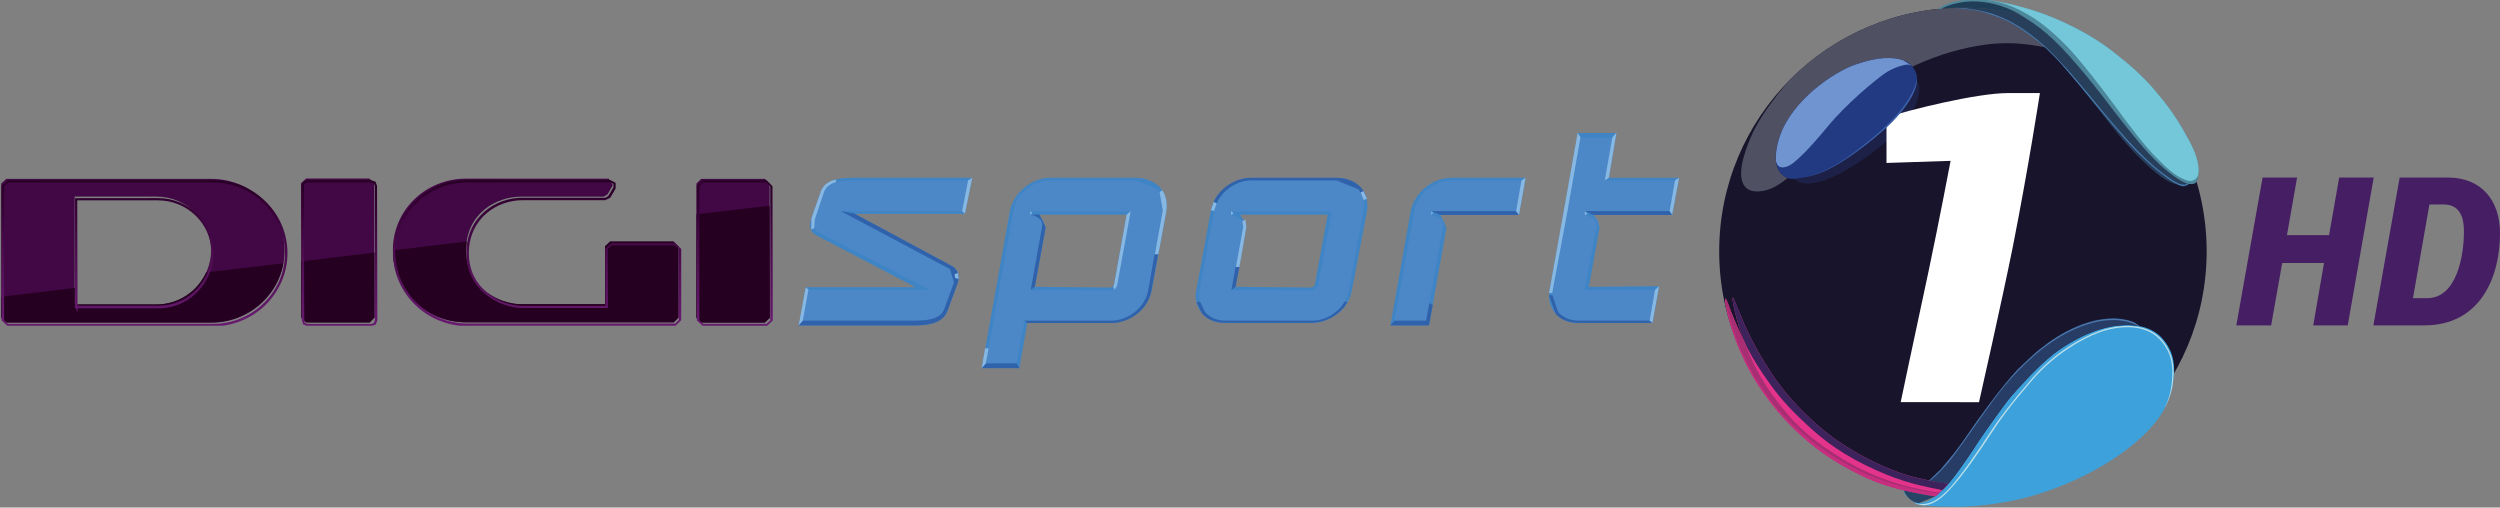 <svg width="200mm" height="40.603mm" version="1.1" viewBox="0 0 200 40.603" xmlns="http://www.w3.org/2000/svg" xmlns:xlink="http://www.w3.org/1999/xlink">
 <rect x="0" y="0" width="200" height="40.603" fill="#808080" stroke="none"/>
 <defs>
  <clipPath id="c">
   <path d="m143 412h11v3h-11z"/>
  </clipPath>
  <clipPath id="b">
   <path d="m149.48 412.27c-0.246 0-0.48 0.094-0.652 0.266-0.172 0.168-0.266 0.395-0.266 0.637 0 0.496 0.414 0.902 0.922 0.902h2.559l0.074-0.074v-0.879l-0.078-0.07h-0.781l-0.078 0.07 4e-3 0.703h-1.023c-0.27 0-0.664-0.207-0.664-0.648 0-0.426 0.34-0.656 0.66-0.656h1.023l0.062-0.031 0.066-0.113v-0.07l-0.066-0.035zm-0.891 0.902c0-0.234 0.094-0.453 0.262-0.617 0.164-0.164 0.391-0.254 0.629-0.254h1.762l0.039 0.019v0.043l-0.066 0.109-0.035 0.019h-1.023c-0.336 0-0.691 0.238-0.691 0.684 0 0.461 0.414 0.676 0.695 0.676h1.051v-0.73l0.047-0.043h0.781l0.047 0.043v0.879l-0.043 0.043h-2.562c-0.488 0-0.891-0.391-0.891-0.871m-1.082-0.898-0.059 0.019-0.019 0.051 4e-3 1.656 0.019 0.055 0.055 0.019h0.785l0.055-0.019 0.019-0.055-4e-3 -1.656-0.019-0.051-0.055-0.019zm-0.035 1.762-8e-3 -0.035-4e-3 -1.656 0.012-0.031 0.035-0.012h0.781l0.035 0.012 0.012 0.031v1.656l-0.012 0.035-0.031 0.012h-0.785zm4.91-1.762-0.074 0.074v1.656l0.078 0.074h0.781l0.078-0.074-4e-3 -1.656-0.074-0.074zm-0.043 1.73v-1.656l0.043-0.047h0.785l0.047 0.047v1.656l-0.047 0.043h-0.781zm-8.531-1.73-0.078 0.074v1.656l0.078 0.074h2.531c0.242 0 0.477-0.098 0.648-0.266 0.172-0.172 0.27-0.398 0.27-0.637 0-0.5-0.414-0.902-0.922-0.902zm-0.047 1.73v-1.656l0.047-0.047h2.527c0.488 0 0.891 0.395 0.891 0.875 0 0.23-0.09 0.449-0.258 0.613-0.168 0.168-0.395 0.258-0.629 0.258h-2.531zm0.875-1.508v1.332h-8e-3l0.039 0.074v-0.047h0.992c0.426 0 0.688-0.355 0.688-0.684 0-0.375-0.309-0.676-0.688-0.676zm0.027 0.027h0.996c0.363 0 0.66 0.289 0.66 0.648 0 0.316-0.254 0.652-0.66 0.652h-0.992z"/>
  </clipPath>
  <linearGradient id="a" x1="-.001" x2=".999" gradientTransform="matrix(0 -1.807 1.807 0 140.11 414.07)" gradientUnits="userSpaceOnUse">
   <stop stop-color="#681a6f" offset="0"/>
   <stop stop-color="#681a6f" offset=".016"/>
   <stop stop-color="#67196e" offset=".031"/>
   <stop stop-color="#66196d" offset=".047"/>
   <stop stop-color="#65196c" offset=".062"/>
   <stop stop-color="#64186b" offset=".078"/>
   <stop stop-color="#63186a" offset=".094"/>
   <stop stop-color="#621769" offset=".109"/>
   <stop stop-color="#611768" offset=".125"/>
   <stop stop-color="#611767" offset=".141"/>
   <stop stop-color="#601666" offset=".156"/>
   <stop stop-color="#5f1665" offset=".172"/>
   <stop stop-color="#5e1564" offset=".188"/>
   <stop stop-color="#5d1563" offset=".203"/>
   <stop stop-color="#5c1562" offset=".219"/>
   <stop stop-color="#5b1461" offset=".234"/>
   <stop stop-color="#5a1460" offset=".242"/>
   <stop stop-color="#5a145f" offset=".25"/>
   <stop stop-color="#59135e" offset=".258"/>
   <stop stop-color="#59135e" offset=".266"/>
   <stop stop-color="#58135d" offset=".281"/>
   <stop stop-color="#58135c" offset=".297"/>
   <stop stop-color="#57125b" offset=".312"/>
   <stop stop-color="#56125a" offset=".328"/>
   <stop stop-color="#551159" offset=".344"/>
   <stop stop-color="#541158" offset=".359"/>
   <stop stop-color="#531057" offset=".375"/>
   <stop stop-color="#521056" offset=".391"/>
   <stop stop-color="#510f55" offset=".398"/>
   <stop stop-color="#510f54" offset=".406"/>
   <stop stop-color="#500f53" offset=".414"/>
   <stop stop-color="#500f53" offset=".422"/>
   <stop stop-color="#4f0e52" offset=".438"/>
   <stop stop-color="#4e0e51" offset=".453"/>
   <stop stop-color="#4d0e50" offset=".469"/>
   <stop stop-color="#4c0d4f" offset=".484"/>
   <stop stop-color="#4b0d4e" offset=".492"/>
   <stop stop-color="#4b0d4e" offset=".5"/>
   <stop stop-color="#4a0c4d" offset=".508"/>
   <stop stop-color="#4a0c4c" offset=".516"/>
   <stop stop-color="#490c4b" offset=".531"/>
   <stop stop-color="#480b4a" offset=".547"/>
   <stop stop-color="#470b49" offset=".562"/>
   <stop stop-color="#460a48" offset=".578"/>
   <stop stop-color="#450947" offset=".586"/>
   <stop stop-color="#450947" offset=".594"/>
   <stop stop-color="#440946" offset=".602"/>
   <stop stop-color="#440945" offset=".609"/>
   <stop stop-color="#430844" offset=".617"/>
   <stop stop-color="#420844" offset=".625"/>
   <stop stop-color="#410843" offset=".641"/>
   <stop stop-color="#400742" offset=".648"/>
   <stop stop-color="#400742" offset=".656"/>
   <stop stop-color="#3f0641" offset=".664"/>
   <stop stop-color="#3f0640" offset=".672"/>
   <stop stop-color="#3e063f" offset=".688"/>
   <stop stop-color="#3d053e" offset=".695"/>
   <stop stop-color="#3d053e" offset=".703"/>
   <stop stop-color="#3c043d" offset=".711"/>
   <stop stop-color="#3c043c" offset=".719"/>
   <stop stop-color="#3c043c" offset=".727"/>
   <stop stop-color="#3b033b" offset=".734"/>
   <stop stop-color="#3a033a" offset=".742"/>
   <stop stop-color="#390339" offset=".75"/>
   <stop stop-color="#380238" offset=".766"/>
   <stop stop-color="#380238" offset=".773"/>
   <stop stop-color="#370137" offset=".781"/>
   <stop stop-color="#370136" offset=".789"/>
   <stop stop-color="#360135" offset=".797"/>
   <stop stop-color="#350034" offset=".812"/>
   <stop stop-color="#350034" offset=".82"/>
   <stop stop-color="#340033" offset=".828"/>
   <stop stop-color="#330032" offset=".836"/>
   <stop stop-color="#320031" offset=".844"/>
   <stop stop-color="#320031" offset=".852"/>
   <stop stop-color="#310030" offset=".859"/>
   <stop stop-color="#31002f" offset=".867"/>
   <stop stop-color="#30002e" offset=".875"/>
   <stop stop-color="#2f002d" offset=".891"/>
   <stop stop-color="#2f002d" offset=".898"/>
   <stop stop-color="#2e002c" offset=".906"/>
   <stop stop-color="#2d002b" offset=".914"/>
   <stop stop-color="#2c002a" offset=".922"/>
   <stop stop-color="#2c002a" offset=".93"/>
   <stop stop-color="#2b0029" offset=".938"/>
   <stop stop-color="#2b0028" offset=".945"/>
   <stop stop-color="#2a0027" offset=".953"/>
   <stop stop-color="#2a0026" offset=".961"/>
   <stop stop-color="#290026" offset=".969"/>
   <stop stop-color="#290025" offset=".977"/>
   <stop stop-color="#280024" offset=".984"/>
   <stop stop-color="#270024" offset=".992"/>
   <stop stop-color="#260023" offset="1"/>
  </linearGradient>
 </defs>
 <g transform="translate(294.38 -172.96)">
  <g transform="translate(703.69 -487.01)">
   <g transform="matrix(.882 0 0 .882 -220.04 266.97)">
    <path d="m-681.97 468.37c0 12.23-9.889 22.12-22.094 22.12-12.204 0-22.12-9.889-22.12-22.12 0-12.204 9.916-22.094 22.12-22.094 12.204 0 22.094 9.889 22.094 22.094" fill="#17142b"/>
    <path d="m-695.94 482.31c-2.657 3.603-1.71 5.944 1.788 4.84 2.841-0.895 5.944-3.735 7.207-6.155 1.105-2.13 0.657-3.708-1.132-3.735-2.104-0.019-5.628 2.025-7.864 5.05" fill="#7fcce6"/>
    <path d="m-704.06 446.28c-6.234 0-11.836 2.551-15.86 6.681-2.735 3.235-3.472 4.971-3.998 6.707-0.578 1.92-0.368 3.577 1.683 3.235 2.025-0.342 4.05-2.867 6.76-6.102 2.736-3.209 6.76-5.655 11.152-6.733 4.392-1.078 6.838-0.578 12.415 1v-1.157c-3.498-2.288-7.68-3.63-12.152-3.63" fill="#4f5163"/>
    <path d="m-684.65 462.3c0.815 0.447 1.369 0.057 1.21-0.947-0.153-0.973-1.21-3.104-1.21-3.104s-2.525-4.892-7.023-8.048c-2.209-1.525-4.787-2.551-6.812-3.209-1.788-0.473-3.656-0.71-5.576-0.71h-0.737c0.895 0.076 2.157 0.21 3.051 0.525 1.474 0.5 2.314 0.815 4.603 2.604 0 0 0.895 0.737 2.025 1.999 1.132 1.288 1.999 2.367 3.183 3.866 1.183 1.525 2.367 3.104 3.814 4.55 1.474 1.474 2.604 2.341 3.472 2.472" fill="#283f5c"/>
    <path d="m-683.42 461.54-0.342 0.71c-0.317 0.21-0.842 0.019-1.63-0.552-0.92-0.63-1.605-1.21-2.92-2.525-1.132-1.157-2.683-2.998-3.814-4.366l-0.552-0.683-0.019-0.019c-1.157-1.369-3.077-3.682-4.655-4.945-1.63-1.315-2.735-1.842-3.866-2.262-1-0.368-2.236-0.525-2.998-0.605h-0.578c0.895 0.076 2.157 0.21 3.051 0.527 1.474 0.5 2.314 0.815 4.603 2.604 0 0 0.893 0.737 2.025 1.999l1.42 1.657 0.92 1.105 0.019 0.019 0.552 0.683c1.132 1.342 2.683 3.209 3.814 4.366 1.315 1.315 2.025 1.893 2.946 2.551 0.605 0.422 1.078 0.658 1.393 0.658l0.342-0.115 0.237-0.315 0.057-0.5" fill="#477db3"/>
    <path d="m-709.43 490.05c0.134 0.5 0.71 1.13 1.369 1.157 0.683 0.019 1.315-0.422 2.157-1.21 0.868-0.763 2.735-3.577 3.261-4.419 0.552-0.815 2.314-3.314 2.867-3.971 0.578-0.658 2.367-2.709 3.945-3.945 1.579-1.21 3.919-2.446 6.102-2.578 2.236-0.153 3.63 0.578 4.418 2.209 0.815 1.605 0.29 4.366-0.947 6.102-1.21 1.737-3.656 3.814-7.233 5.523-3.577 1.683-6.102 2.157-8.417 2.446-2.341 0.29-3.919 0.153-4.734 0.134-0.815-0.057-1.157-0.057-1.683-0.21l-0.947-0.763-0.237-0.473z" fill="#3da1dc"/>
    <path d="m-705.9 489.99 0.527-0.552c-0.368-0.019-1.237-0.134-2.998-0.552-2.551-0.632-5.234-2.051-7.128-3.367-1.92-1.315-4.208-3.577-5.576-5.55-1.393-1.999-2.472-4.077-3.077-5.576-0.632-1.498-0.788-1.999-0.815-1.788-0.057 0.237 0.368 2.209 1.052 3.971-0.737-1.579-1.105-2.499-1.342-3.13-0.21-0.605-0.42-1.078-0.395-0.578 0.057 0.527 0.473 2.709 1.815 5.524 1.369 2.814 3.314 5.024 4.708 6.339 1.393 1.315 3.156 2.683 5.892 3.998 2.709 1.315 5.366 1.63 6.654 1.869l0.683-0.605" fill="#e3338a"/>
    <path d="m-715.5 485.52c-1.92-1.315-4.208-3.577-5.576-5.55-1.393-1.973-2.472-4.077-3.077-5.576-0.632-1.5-0.788-1.999-0.815-1.788-0.057 0.21 0.342 2.025 0.973 3.761l0.342 0.737c0.658 1.237 1.157 2.025 2.157 3.419 1.025 1.42 2.209 2.604 3.261 3.577 1.025 0.947 2.577 2.315 5.287 3.656 2.736 1.342 4.471 1.788 6.812 2.236l0.21 0.057 0.019-0.057 0.527-0.552c-0.368-0.019-1.21-0.134-2.998-0.552-2.551-0.632-5.208-2.051-7.128-3.367" fill="#3d235c"/>
    <path d="m-706.19 490.28c-0.42-0.057-0.947-0.153-1.737-0.317-2.078-0.395-4.813-1.288-7.628-3.104-2.841-1.815-4.077-3.183-5.418-4.945-1.342-1.762-2.183-3.367-2.841-5.129l-0.29-0.71 0.191 0.5c-0.737-1.579-1.105-2.499-1.342-3.13-0.21-0.605-0.42-1.078-0.395-0.578 0.057 0.5 0.473 2.736 1.815 5.524 1.367 2.814 3.314 5.024 4.708 6.339 1.393 1.315 3.156 2.683 5.892 3.998 2.735 1.315 5.365 1.63 6.654 1.867l0.395-0.317" fill="#a82e73"/>
    <path d="m-691.52 474.53c-3.051 0.395-6.128 2.998-7.654 4.629-1.498 1.63-3.367 4.208-4.55 5.944-0.763 1.132-1.63 2.236-2.367 3.051l-1.052 1c0.973 0.21 1.498 0.263 1.762 0.29l0.92-1.21 0.134-0.191 0.019-0.019c0.683-0.973 1.369-1.999 1.657-2.446 0.552-0.815 2.315-3.314 2.867-3.972 0.578-0.658 2.367-2.709 3.945-3.945 1.579-1.21 3.919-2.446 6.128-2.578 0.605-0.057 1.157-0.019 1.657 0.076-0.368-0.342-1.315-0.893-3.472-0.632" fill="#283d66"/>
    <path d="m-705.38 489.44-0.134 0.153z" fill="#283d66"/>
    <path d="m-706.01 490.1 0.095-0.095z" fill="#283d66"/>
    <path d="m-709.43 490.05c0.134 0.5 0.71 1.13 1.369 1.157l1.474-0.605c-0.658-0.095-1.657-0.263-2.841-0.552" fill="#264566"/>
    <path d="m-688.55 474.82c-0.368-0.153-0.895-0.29-1.605-0.342-1.842-0.076-4.051 0.71-6.128 2.157l-1.025 0.788-0.21 0.191-1.474 1.369-0.191 0.191c-1.498 1.63-3.367 4.208-4.55 5.944-0.5 0.737-1.025 1.447-1.552 2.078l-0.552 0.657-0.263 0.315-1.052 1 0.076 0.019c0.683-0.552 1-0.895 1.105-1.027l0.134-0.134c0.527-0.552 1-1.21 1.815-2.341l1.578-2.236c1.288-1.815 2.604-3.709 4.997-5.76 2.367-2.025 5.076-3.183 7.285-3.077 0.973 0.057 1.579 0.315 1.946 0.525l0.153 0.019-0.5-0.342" fill="#4a78ae"/>
    <path d="m-706.59 490.6 0.29-0.237-1.525-0.263c-2.788-0.578-5.287-1.342-8.312-3.314-3.051-1.999-4.708-3.945-5.813-5.497-1.105-1.525-2.262-3.656-2.867-5.55-0.578-1.92-0.737-2.367-0.815-2.946l-0.019-0.057v0.134c0.057 0.5 0.473 2.736 1.815 5.524 1.369 2.814 3.314 5.024 4.708 6.339 1.393 1.315 3.156 2.683 5.892 3.998 2.736 1.315 5.366 1.63 6.654 1.867" fill="#c72e7f"/>
    <path d="m-685.91 482.89c0.368-0.632 0.632-1.369 0.815-2.13 0.237-1.525 0.263-3.13-1.105-4.55-1.393-1.393-3.761-1.237-5.524-0.605-1.657 0.605-4.129 2.025-6.076 4.287-1.973 2.288-2.92 3.551-3.84 4.945-1.132 1.735-2.446 3.656-3.603 4.971-1.237 1.342-2.025 1.552-2.841 1.474l-0.422-0.057 0.191 0.057 0.632 0.134c0.71-0.019 1.474-0.368 2.525-1.552 1.183-1.288 2.499-3.209 3.63-4.945 0.92-1.42 1.842-2.656 3.814-4.945 1.946-2.236 4.393-3.656 6.05-4.261 1.71-0.605 4.024-0.788 5.392 0.605 1.342 1.369 1.288 2.946 1.078 4.445-0.153 0.92-0.5 1.71-0.71 2.13" fill="#b8dee8"/>
    <path d="m-683.52 458.41c-0.763-1.42-1.474-2.63-2.841-4.261-1.342-1.657-2.578-2.683-4.182-3.945-1.605-1.262-3.498-2.262-5.55-3.104-2.078-0.842-4.261-1.315-5.523-1.498-1.21-0.153-3.235-0.191-4.761 0.788l0.342-0.019c0.815-0.422 1.946-0.658 2.946-0.658 1.025 0 2.683 0.263 4.34 1.288 1.683 1.025 2.946 2.025 5.076 4.524 2.157 2.525 2.657 3.367 4.577 5.76 1.92 2.42 3.025 3.446 4.103 4.235 1.052 0.815 2.341 1.237 2.262-0.134 0.095-0.5 0-1.525-0.788-2.972" fill="#4c879c"/>
    <path d="m-682.73 461.38c0.095-0.5 0-1.525-0.788-2.972-0.763-1.42-1.474-2.63-2.841-4.261-1.342-1.657-2.578-2.683-4.182-3.945-1.605-1.237-3.498-2.262-5.55-3.104-2.078-0.842-4.261-1.315-5.524-1.498l-0.263-0.019c1.657 0.21 2.735 0.737 4.129 1.578 1.393 0.868 2.972 2.42 3.787 3.367 0.842 0.973 2.104 2.525 3.63 4.603 1.498 2.051 2.709 3.656 3.893 4.84 1.157 1.183 1.815 1.657 2.604 1.946 0.763 0.263 1.052-0.263 1.105-0.527" fill="#73c7d9"/>
    <path d="m-703.09 445.7c-1 0-2.13 0.237-2.946 0.658h-0.134c0.683-0.057 1.393-0.076 2.104-0.076 1.762 0 3.498 0.21 5.155 0.605-1.63-0.947-3.183-1.183-4.182-1.183" fill="#1e3f57"/>
    <path d="m-708.25 452.96c0.422 0.29 0.763 2.893-4.051 6.47-4.813 3.577-6.575 2.893-7.075 2.367-0.815 0.115-2.42-0.71-1.288-3.919 1.132-3.209 4.813-5.76 6.917-6.47 2.078-0.71 3.314-0.658 4.235-0.368 0.895 0.263 1.262 1.183 1.262 1.552v0.368" fill="#1e2147"/>
    <path d="m-709.72 482.05s1.078-5.155 2.525-11.862c0.973-4.603 1.999-10.021 1.999-10.021l-5.813 0.191v-4.129c1.893-0.632 8.127-2.209 11.021-2.209h2.893s-1.025 6.707-2.472 14.019c-0.973 4.839-3.051 14.019-3.051 14.019z" fill="#fff"/>
    <path d="m-708.25 452.96v-0.368c0-0.368-0.368-1.288-1.262-1.552-0.92-0.29-2.157-0.342-4.235 0.368-2.104 0.71-5.787 3.261-6.917 6.47-1.132 3.209 0.473 4.024 1.288 3.919 1.474-0.21 2.867-0.263 6.575-3.156 3.735-2.893 4.445-4.787 4.55-5.681" fill="#213a82"/>
    <path d="m-708.25 452.7c-0.134 0.92-0.842 2.867-4.576 5.839-3.104 2.499-4.603 2.946-5.865 3.156 1.262-0.191 2.736-0.605 5.892-3.051 3.735-2.893 4.445-4.787 4.55-5.681v-0.263" fill="#3d63ab"/>
    <path d="m-709.51 451.04c-0.92-0.29-2.157-0.342-4.235 0.368-2.104 0.71-5.787 3.261-6.917 6.47-0.342 1-0.42 1.762-0.368 2.341l0.019 0.057c0.21 0.788 1.052 0.473 1.552 0.076 0.5-0.395 1.393-1.21 3.13-3.314 1.735-2.104 4.261-4.156 5.102-4.761 0.842-0.605 1.946-0.868 2.183-0.842l0.315 0.095-0.788-0.5" fill="#7094cf"/>
   </g>
   <path d="m-891.14 674.2h-6.813c-1.443 0-2.862 1.165-3.115 2.583l-1.165 6.433c-0.254 1.393 0.735 2.583 2.178 2.583h6.965c1.443 0 2.837-1.139 3.09-2.533l1.165-6.433c0.279-1.95-1.292-2.634-2.305-2.634m-1.621 8.585-0.329 0.279-6.281-0.018 0.912-4.913c0.129-0.886-0.937-1.088-0.937-1.088v-0.055l7.724 0.018zm-23.249 3.014h6.838c1.444 0 2.837-1.139 3.09-2.533l1.165-6.433c0.279-1.95-1.266-2.634-2.305-2.634h-6.813c-1.444 0-2.837 1.165-3.115 2.583l-2.203 12.46h2.735zm7.193-3.014-0.329 0.279-6.306-0.018 0.912-4.913c0.129-0.886-0.963-1.088-0.963-1.088v-0.055l7.75 0.018zm24.946 3.014 1.367-7.649c0.129-0.912-0.987-1.114-0.987-1.114v-0.055l6.787-0.018 0.531-2.761h-5.774c-1.468 0-2.862 1.191-3.115 2.609l-1.595 8.991zm12.157-15.018h2.811l-0.634 3.419h5.622l-0.456 2.76-6.711 0.018v0.055s1.038 0.202 0.912 1.088l-0.912 4.913 5.597 0.018-0.507 2.735h-5.8c-1.444 0-2.431-1.165-2.178-2.583l1.165-6.382zm-49.259 6.281h-9.27l8.257 4.356 0.404 1.191-0.836 2.254c-0.329 0.684-1.139 0.937-2.431 0.937h-9.143l0.507-2.837h9.219l-8.408-4.356c-0.404-0.202-0.583-0.557-0.355-1.165l0.761-2.203c0.228-0.583 0.836-1.038 2.381-1.038h9.421z" fill="#4c87c7"/>
   <path d="m-916.52 689.42h-3.014l2.254-12.562c0.279-1.468 1.722-2.659 3.242-2.659h6.813c0.608 0 1.444 0.184 1.976 0.785 0.43 0.482 0.583 1.114 0.482 1.899l-1.165 6.332c-0.279 1.468-1.722 2.583-3.242 2.583h-6.711zm-2.684-0.38h2.457l0.634-3.419h6.939c1.393 0 2.71-1.09 2.963-2.406l1.165-6.408c0.11-0.684-0.018-1.266-0.43-1.696l-1.748-0.709h-6.813c-1.393 0-2.71 1.064-2.963 2.406zm35.456-3.039h-3.09l1.621-9.117c0.279-1.494 1.722-2.684 3.242-2.684h5.952l-0.531 2.963h-6.281l0.482 1.038zm-2.761-0.38h2.533l1.342-7.522c0.129-0.759-0.785-0.912-0.836-0.912l-0.092-0.018v-0.303h6.787l0.43-2.457h-5.597c-1.419 0-2.735 1.09-2.989 2.432zm-38.344 0.38h-9.32l0.557-3.039h8.813l-7.952-4.154c-0.505-0.279-0.634-0.735-0.404-1.367l0.759-2.153c0.303-0.759 1.088-1.088 2.507-1.088h9.599l-0.583 2.862h-8.839l7.775 4.179c0.507 0.279 0.684 0.785 0.482 1.393l-0.836 2.279c-0.329 0.735-1.114 1.09-2.558 1.09m-8.991-0.38h8.991c1.342 0 2.026-0.254 2.305-0.862l0.81-2.203-0.329-1.038-8.712-4.66h9.675l0.482-2.456h-9.269c-1.696 0-2.102 0.531-2.254 0.937l-0.735 2.178c-0.254 0.632 0 0.862 0.279 1.013l8.889 4.609h-9.675zm67.975 0.184h-5.926c-0.735 0-1.393-0.228-1.823-0.735-0.456-0.531-0.608-1.191-0.482-1.9l1.165-6.407 1.09-6.154h3.09l-0.608 3.596h5.622l-0.557 2.963h-6.281l0.482 0.987-0.862 4.761 5.622-0.055zm-5.749-14.841-1.038 5.901-1.165 6.382c-0.129 0.632 0.018 1.24 0.404 1.696 0.38 0.43 0.963 0.684 1.621 0.684h5.698l0.43-2.457h-5.622l0.937-5.065c0.092-0.735-0.785-0.912-0.836-0.912l-0.092-0.018v-0.303h6.787l0.43-2.457h-5.622l0.608-3.444zm-21.578 14.841h-6.863c-0.735 0-1.393-0.228-1.823-0.735-0.456-0.531-0.634-1.191-0.482-1.9l1.165-6.357c0.254-1.468 1.722-2.608 3.216-2.608h6.838c0.608 0 1.419 0.184 1.976 0.785 0.404 0.505 0.583 1.114 0.456 1.899l-1.215 6.357c-0.254 1.468-1.722 2.558-3.267 2.558m-4.761-11.397c-1.393 0-2.735 1.09-2.989 2.431l-1.165 6.382c-0.092 0.658 0.055 1.24 0.43 1.696 0.38 0.456 0.963 0.709 1.621 0.709h6.965c1.367 0 2.71-1.088 2.938-2.406l1.165-6.408c0.129-0.684-0.018-1.266-0.404-1.696l-1.748-0.709zm4.888 8.788-6.484-0.018 0.937-5.065c0.11-0.735-0.81-0.912-0.836-0.912l-0.129-0.018v-0.303h8.054l-1.09 5.952zm-6.154-0.279 6.129 0.055 0.202-0.184 1.038-5.648h-6.99l0.482 1.013zm-9.928 0.279-6.458-0.018 0.912-5.065c0.129-0.735-0.81-0.912-0.836-0.912l-0.129-0.018 0.018-0.303h8.028l-1.088 5.952zm-6.129-0.279 6.129 0.055 0.184-0.184 1.038-5.648h-6.99l0.507 1.013z" fill="#3f85c5"/>
   <path d="m-898.92 681.32h-0.303l-0.329 1.849 0.329-0.254z" fill="#3061ab"/>
   <path d="m-883.45 684.36-0.279-0.129-0.254 1.393h-2.533l-0.329 0.38h3.09z" fill="#3061ab"/>
   <path d="m-890.28 684.15-0.202-0.073c-0.531 0.912-1.546 1.546-2.609 1.546h-6.965c-0.658 0-1.24-0.254-1.621-0.709l-0.404-0.836-0.254 0.092 0.43 0.886c0.456 0.507 1.09 0.735 1.849 0.735h6.863c1.215 0 2.355-0.658 2.912-1.647" fill="#3061ab"/>
   <path d="m-871.29 676.86 0.709 0.303h6.281l-0.202-0.303z" fill="#3061ab"/>
   <path d="m-866.1 685.62h-5.698c-0.658 0-1.24-0.254-1.621-0.684l-0.456-1.342h-0.279l0.531 1.468c0.43 0.505 1.088 0.735 1.823 0.735h5.926z" fill="#3061ab"/>
   <path d="m-876.79 676.86h-6.787l0.735 0.303h6.281z" fill="#3061ab"/>
   <path d="m-922.3 684.91 0.836-2.279c0.202-0.608 0.018-1.114-0.482-1.393l-7.775-4.179-1.09-0.202 8.738 4.635 0.329 1.064-0.81 2.203c-0.279 0.608-0.987 0.862-2.305 0.862h-8.991l-0.329 0.38h9.32c1.444 0 2.229-0.355 2.558-1.09" fill="#3061ab"/>
   <path d="m-889.19 674.98c-0.531-0.608-1.367-0.785-1.95-0.785h-6.838c-1.24 0-2.456 0.785-2.989 1.899l0.228 0.129c0.482-1.038 1.595-1.823 2.786-1.823h6.813l1.748 0.709 0.254 0.38 0.228-0.129-0.279-0.38" fill="#3061ab"/>
   <path d="m-916.75 689.04h-2.457l-0.329 0.38h3.014z" fill="#3061ab"/>
   <path d="m-905.96 683.22 0.531-2.887h-0.279l-0.505 2.887c-0.254 1.318-1.569 2.406-2.963 2.406h-6.939l0.228 0.184h6.712c1.52 0 2.963-1.114 3.216-2.583" fill="#3061ab"/>
   <path d="m-915.61 683.16 0.329-0.254 0.862-4.761-0.507-1.013-0.735 0.018 0.129 0.018c0.018 0 0.963 0.184 0.836 0.912z" fill="#3061ab"/>
   <path d="m-899.53 677.16 0.129-0.129-0.184-0.184v0.303z" fill="#87b8e3"/>
   <path d="m-905.3 675.34 0.254 1.468-0.634 3.495h0.279l0.634-3.419c0.092-0.684-0.018-1.24-0.329-1.696z" fill="#87b8e3"/>
   <path d="m-898.36 678.15-0.073-0.608-0.254 0.11 0.073 0.456-0.583 3.216h0.279z" fill="#87b8e3"/>
   <path d="m-888.99 675.26-0.228 0.092 0.228 0.608 0.279-0.073z" fill="#87b8e3"/>
   <path d="m-901.2 676.78 0.254 0.073v-0.018l0.202-0.583-0.228-0.129z" fill="#87b8e3"/>
   <path d="m-869.69 674.4 0.329-0.202 0.608-3.622-0.329 0.38z" fill="#87b8e3"/>
   <path d="m-871.21 677.16 0.129-0.092-0.202-0.202v0.303z" fill="#87b8e3"/>
   <path d="m-874.1 683.16-0.055 0.254h0.279l0.018-0.184 1.191-6.382 1.038-5.901-0.228-0.355-1.09 6.129z" fill="#87b8e3"/>
   <path d="m-883.55 677.16 0.129-0.147-0.147-0.147v0.303z" fill="#87b8e3"/>
   <path d="m-915.64 676.86-0.018 0.303h0.018l0.147-0.147z" fill="#87b8e3"/>
   <path d="m-908.7 682.81 1.09-5.952-0.329 0.279-1.013 5.648-0.073 0.129 0.129 0.228z" fill="#87b8e3"/>
   <path d="m-876.35 674.4-0.43 2.457 0.228 0.303 0.531-2.963z" fill="#87b8e3"/>
   <path d="m-918.98 687.85-0.279-0.018-0.279 1.595 0.329-0.38z" fill="#87b8e3"/>
   <path d="m-865.67 683.16-0.43 2.457 0.228 0.184 0.531-2.938z" fill="#87b8e3"/>
   <path d="m-920.62 674.4-0.482 2.457 0.228 0.202 0.583-2.862z" fill="#87b8e3"/>
   <path d="m-921.43 681.8-0.279 0.11 0.055 0.303 0.279 0.073z" fill="#87b8e3"/>
   <path d="m-933.19 678.35 0.254-0.129 0.055-0.709 0.735-2.178c0.092-0.279 0.329-0.608 0.987-0.81l-0.073-0.184c-0.608 0.147-0.987 0.456-1.165 0.937l-0.759 2.153-0.018 0.912" fill="#87b8e3"/>
   <path d="m-933.39 683.14-0.228-0.184-0.557 3.039 0.329-0.38z" fill="#87b8e3"/>
   <path d="m-936.88 674.28 0.38 0.38 0.018 10.738-0.404 0.38h-5.065l-0.406-0.38v-10.738l0.38-0.38zm-12.486-0.018h-11.422c-3.267 0-5.876 2.558-5.85 5.749 0 3.191 2.609 5.749 5.85 5.749h16.614l0.38-0.38v-5.673l-0.404-0.406h-5.065l-0.404 0.38 0.018 4.635h-6.737c-1.696 0-4.407-1.292-4.407-4.28 0-3.014 2.457-4.331 4.381-4.331h6.636l0.303-0.184 0.43-0.735-0.329-0.531m-19.147 0h-5.065l-0.404 0.38 0.018 10.738 0.38 0.38h5.091l0.38-0.38-0.018-10.738-0.38-0.38m-23.579 10.08h6.534c2.558 0 4.381-2.102 4.381-4.331 0-2.229-1.849-4.306-4.381-4.306h-6.534zm10.915-10.055c3.242 0 5.876 2.558 5.876 5.749 0 3.166-2.634 5.749-5.85 5.749h-16.411l-0.406-0.379v-10.738l0.406-0.38z" fill="#420745"/>
   <path d="m-942.35 677.11 5.85-0.684 0.018 8.965-0.404 0.38h-5.065l-0.406-0.38zm-31.607 8.256 0.38 0.406h5.091l0.38-0.406v-5.192l-5.876 0.709zm-24.009 0.018 0.406 0.38h16.411c2.862 0 5.268-2.051 5.749-4.736l-6.179 0.735c-0.658 1.443-2.127 2.558-3.976 2.558h-6.534v-1.318l-5.876 0.709zm54.172-0.018v-5.698l-0.404-0.38h-5.065l-0.404 0.38v4.635h-6.711c-1.696 0-4.407-1.266-4.407-4.28l0.055-0.735-5.901 0.709c0 3.191 2.609 5.749 5.85 5.749h16.614z" fill="#260021"/>
   <g transform="matrix(6.484 0 0 6.484 -1929.9 -1998.8)" clip-path="url(#c)">
    <g clip-path="url(#b)">
     <path d="m143.73 414.07h9.516v-1.809h-9.516z" fill="url(#a)"/>
    </g>
   </g>
   <path d="m-864.07 674.4-0.43 2.457 0.202 0.303 0.557-2.963z" fill="#87b8e3"/>
   <path d="m-813.01 686 0.86-4.989h-3.343l-0.886 4.989h-2.786l2.102-11.827h2.76l-0.81 4.609h3.368l0.81-4.609h2.761l-2.077 11.827zm4.812 0 2.102-11.827h3.849c2.71 0 4.179 1.849 4.179 4.457 0 3.571-1.621 7.37-6.053 7.37zm4.306-2.178c2.355 0 2.938-3.368 2.938-5.344 0-1.139-0.329-2.153-1.647-2.153h-1.114l-1.318 7.497z" fill="#451e63"/>
  </g>
 </g>
</svg>
